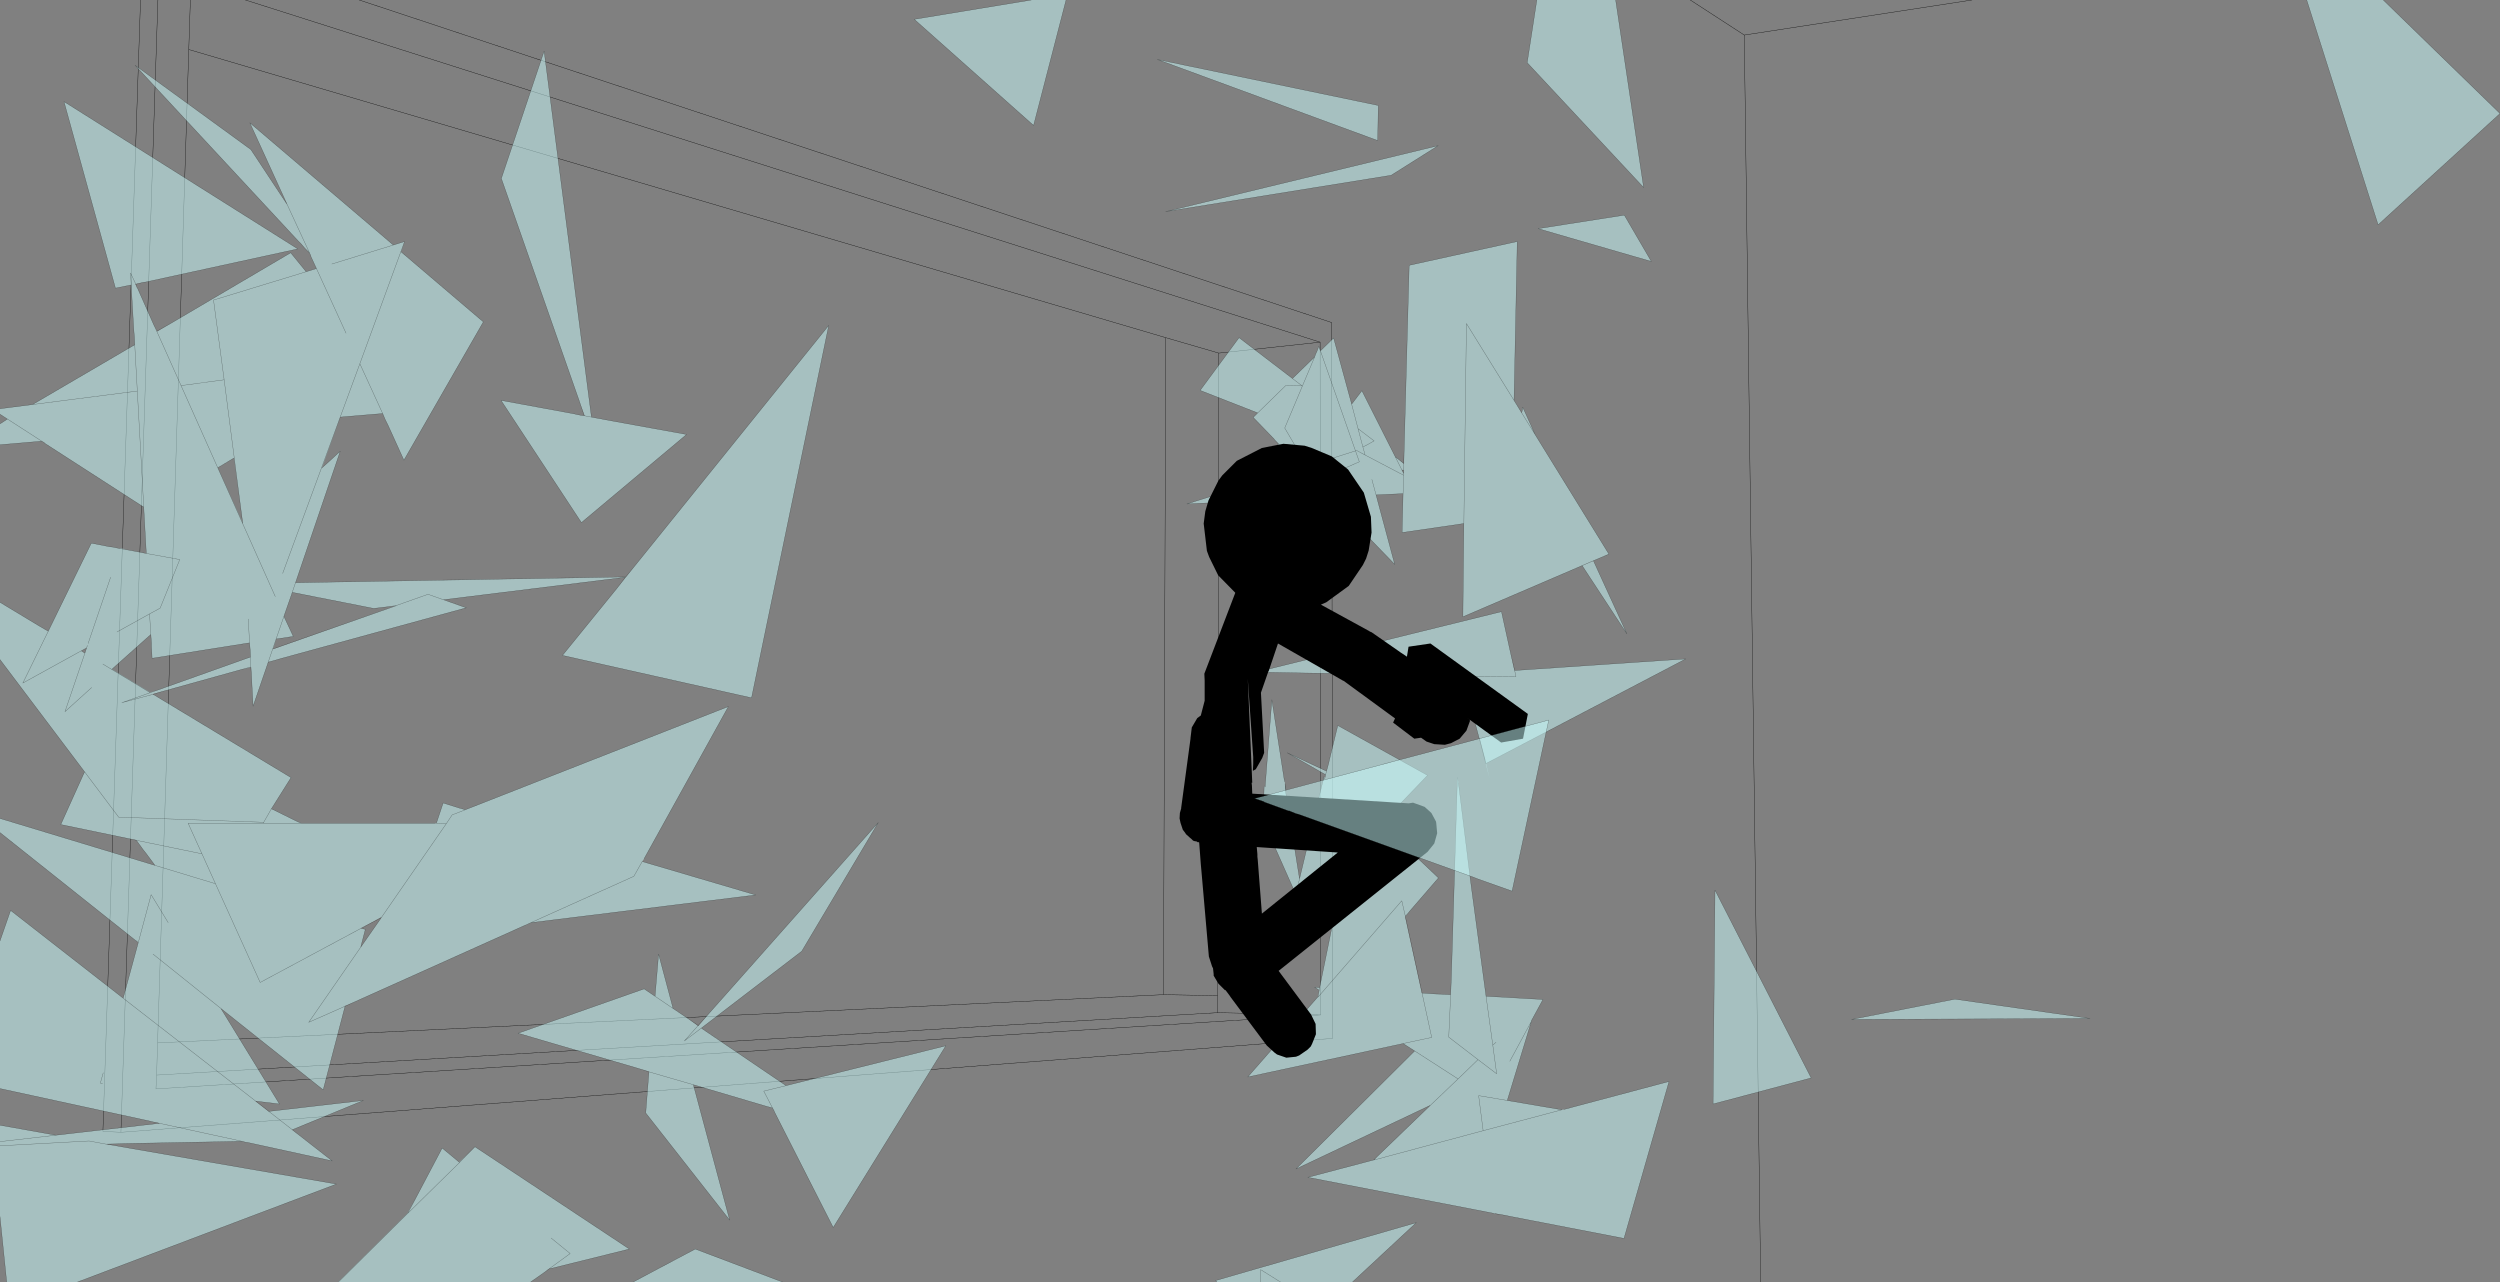 <?xml version="1.0" encoding="UTF-8" standalone="no"?>
<svg xmlns:xlink="http://www.w3.org/1999/xlink" height="199.4px" width="388.7px" xmlns="http://www.w3.org/2000/svg">
  <rect width="100%" height="100%" fill="#808080" stroke="none"/>
  <g transform="matrix(1.0, 0.0, 0.0, 1.0, -0.1, -0.45)">
    <path d="M262.9 0.45 L271.3 5.9 306.7 0.45 M181.35 52.95 L181.0 155.1 189.4 155.25 189.6 55.35 181.35 52.95 29.45 8.15 24.6 162.6 181.0 155.1 M189.4 155.25 L189.4 157.9 205.45 158.25 205.35 53.65 189.6 55.35 M55.95 0.45 L207.15 50.6 207.3 161.9 18.9 176.5 16.1 176.35 21.95 0.45 M29.7 0.45 L29.45 8.15 M205.45 158.25 L24.35 169.75 24.45 167.6 24.6 162.6 M18.9 176.5 L24.65 0.45 M189.4 157.9 L24.45 167.6 M38.25 0.45 L205.35 53.65 M271.3 5.9 L273.85 199.85" fill="none" stroke="#000000" stroke-linecap="round" stroke-linejoin="round" stroke-width="0.05"/>
    <path d="M370.65 0.45 L388.8 18.1 369.85 35.4 358.75 0.45 370.65 0.45 M256.85 41.1 L239.25 36.0 252.65 33.9 256.85 41.1 M251.3 0.45 L255.65 29.6 237.55 10.2 239.05 0.45 251.3 0.45 M246.1 88.4 L247.85 87.65 253.05 99.0 246.1 88.4 M218.4 71.1 L219.2 41.7 236.0 38.0 235.5 62.7 236.7 64.65 236.7 64.6 236.8 64.2 236.85 63.75 238.8 68.05 250.25 86.6 227.55 96.35 227.7 81.85 218.1 83.25 218.25 77.2 214.05 77.4 214.2 77.95 214.25 78.15 216.95 88.2 208.15 79.1 207.55 78.45 206.9 77.8 206.9 77.75 206.85 77.75 199.1 78.1 197.5 78.2 195.1 78.3 184.65 78.8 195.35 75.45 196.45 75.1 198.85 69.45 198.85 69.4 198.3 68.85 198.15 68.65 197.9 68.4 194.95 65.35 195.65 64.65 186.7 61.15 192.75 52.95 201.05 59.3 204.5 55.95 204.5 55.9 204.75 55.3 204.85 55.1 205.15 54.3 205.4 55.0 207.45 53.0 210.15 62.9 210.25 63.3 211.85 61.2 216.85 71.1 217.05 71.5 217.4 71.75 217.65 71.95 218.35 72.55 218.4 72.55 218.4 71.1 M218.35 73.6 L218.35 72.55 218.35 73.6 218.05 73.5 218.35 74.05 218.35 74.1 218.4 73.0 218.35 73.6 M218.25 77.2 L218.35 74.35 218.35 74.1 218.35 74.05 218.35 74.1 218.35 74.35 218.25 77.2 M216.4 27.7 L181.35 33.35 223.7 23.1 216.4 27.7 M214.3 22.3 L180.05 9.7 214.4 16.85 214.3 22.3 M201.05 59.3 L202.55 60.45 200.0 60.4 195.65 64.65 200.0 60.4 202.55 60.45 201.05 59.3 M198.85 69.45 L202.45 73.2 196.45 75.1 202.45 73.2 198.85 69.45 M227.7 81.85 L228.1 50.75 235.5 62.7 228.1 50.75 227.7 81.85 M238.8 68.05 L236.7 64.65 238.8 68.05 M212.0 69.95 L211.25 67.1 210.15 62.9 211.25 67.1 213.75 69.0 Q212.9 69.5 212.0 69.95 L212.35 71.2 212.0 69.95 Q212.9 69.5 213.75 69.0 L211.25 67.1 212.0 69.95 M202.45 73.2 L203.35 72.95 210.85 70.55 211.05 70.5 212.35 71.2 218.35 74.35 212.35 71.2 211.05 70.5 210.85 70.55 211.45 72.25 205.95 74.65 211.45 72.25 210.85 70.55 203.35 72.95 202.45 73.2 M204.65 75.45 L206.85 77.75 204.65 75.45 M214.05 77.4 L213.4 75.0 214.05 77.4 M210.85 70.55 L205.4 55.0 210.85 70.55 M216.85 71.1 L218.35 74.1 216.85 71.1 M203.35 72.95 L199.85 67.0 204.5 55.95 199.85 67.0 203.35 72.95 M206.9 77.8 L207.55 78.45 206.9 77.8 M235.0 102.15 L235.55 104.7 235.6 104.7 235.8 105.65 226.75 105.55 235.8 105.65 235.6 104.7 262.2 102.9 231.15 119.15 231.0 118.55 231.15 119.15 231.1 119.2 231.15 119.15 231.7 121.5 231.1 119.2 230.95 118.6 231.0 118.55 230.15 115.3 230.1 115.3 227.5 105.55 226.75 105.55 225.5 105.5 195.45 104.95 233.55 95.55 235.0 102.15 M226.7 121.35 L226.85 122.15 228.3 133.85 228.35 134.3 228.4 134.7 228.65 136.7 228.8 137.85 228.95 139.0 231.15 155.35 232.2 162.95 232.8 167.4 229.9 165.2 225.35 161.7 225.65 155.1 225.35 161.7 229.9 165.2 232.8 167.4 232.2 162.95 231.15 155.35 231.2 155.35 240.0 155.85 238.2 159.15 238.2 159.25 234.45 171.55 242.95 173.0 243.25 172.95 259.6 168.6 252.6 193.0 235.05 189.6 233.8 189.35 232.5 189.1 232.5 189.15 232.4 189.2 232.35 189.1 203.45 183.5 212.75 181.05 213.7 180.8 213.75 180.8 214.25 180.25 222.5 172.3 201.6 182.2 220.05 163.85 218.25 162.7 222.7 161.75 221.2 154.85 222.7 161.75 218.25 162.7 194.1 167.9 205.0 155.45 205.2 154.45 205.2 154.4 209.3 134.25 209.3 134.2 208.7 134.8 202.7 140.5 201.9 141.3 202.7 140.5 202.7 140.55 202.8 141.1 203.05 142.75 202.25 140.95 201.9 141.3 200.85 142.25 201.55 139.45 202.15 137.1 201.55 139.45 196.45 127.95 196.6 124.2 196.65 122.65 196.8 122.8 197.85 109.25 199.75 121.55 199.85 122.0 199.9 122.3 200.0 123.3 200.05 123.3 199.95 123.35 202.15 137.1 205.85 121.65 206.1 121.4 205.85 121.65 205.95 121.2 206.1 121.4 206.2 120.9 206.35 120.35 206.2 120.9 200.25 117.5 206.35 120.35 206.7 119.05 206.8 118.6 208.1 113.25 222.05 121.0 214.85 128.5 209.3 134.25 214.85 128.5 223.75 136.95 219.25 142.15 219.1 142.35 218.6 142.95 218.6 142.9 218.6 142.95 218.55 142.95 221.15 154.85 221.2 154.85 223.4 155.0 225.65 155.1 225.7 153.85 225.75 152.65 226.7 121.35 M219.1 142.35 L218.6 142.9 218.05 140.5 205.05 155.45 205.2 154.45 205.05 155.45 218.05 140.5 218.6 142.9 219.1 142.35 M199.9 122.3 L199.95 123.35 199.9 122.3 M229.9 165.2 L226.8 168.2 220.05 163.85 226.8 168.2 229.9 165.2 M196.6 124.2 L195.55 124.5 196.6 124.2 M234.85 165.45 L238.2 159.25 234.85 165.45 M242.95 173.0 L230.7 176.25 230.0 170.8 234.45 171.55 230.0 170.8 230.7 176.25 242.95 173.0 M232.7 162.5 L232.2 162.95 232.7 162.5 M205.2 154.4 L204.5 153.95 205.25 154.0 205.2 154.4 M205.0 155.45 L205.05 155.45 205.0 155.45 M230.7 176.25 L213.75 180.8 230.7 176.25 M232.5 189.15 L232.35 189.1 232.5 189.15 M222.5 172.3 L226.8 168.2 222.5 172.3 M266.45 172.1 L266.75 138.85 281.7 168.05 266.45 172.1 M304.05 155.8 L325.05 158.8 288.0 158.95 304.05 155.8 M165.85 0.45 L160.8 19.95 142.25 3.45 160.45 0.45 165.85 0.45 M93.1 65.5 L93.45 65.55 93.9 65.65 106.85 68.0 90.5 81.7 78.0 62.7 89.4 64.8 89.8 64.9 90.1 64.95 90.3 65.0 91.0 65.1 90.35 63.35 90.15 62.75 78.05 28.2 84.7 8.4 92.05 65.25 92.05 65.3 93.1 65.5 M91.0 65.1 L92.05 65.3 91.0 65.1 M96.0 91.95 L97.4 90.2 97.35 90.2 97.4 90.15 97.35 90.2 69.05 93.7 66.65 92.85 61.7 94.6 60.7 94.75 61.7 94.6 66.65 92.85 69.05 93.7 72.6 94.95 43.75 102.85 42.9 103.1 41.8 103.4 41.65 103.85 39.45 110.25 39.25 106.45 39.15 104.15 39.1 104.2 37.8 104.5 25.2 108.0 23.85 108.35 23.9 108.4 45.35 121.35 42.3 126.2 45.75 127.9 46.05 128.05 46.95 128.45 67.3 128.45 67.8 128.45 67.95 128.45 69.0 125.3 71.55 126.1 71.8 126.15 72.4 126.35 72.45 126.35 113.35 110.3 100.25 133.95 99.95 134.4 117.6 139.6 82.7 143.9 81.65 144.35 54.95 156.35 53.75 156.85 53.75 156.9 50.35 169.9 35.45 158.05 35.2 157.85 34.45 157.25 43.55 172.1 39.85 171.65 39.8 171.65 41.85 173.25 41.9 173.25 56.6 171.55 45.55 176.1 41.9 173.25 45.55 176.1 45.5 176.1 46.1 176.55 46.3 176.7 51.75 180.95 38.7 178.1 38.45 178.05 38.3 178.05 37.8 177.9 37.75 177.9 19.4 178.25 18.1 178.3 16.65 178.3 16.8 178.35 17.9 178.55 19.0 178.75 52.4 184.55 11.95 199.85 1.15 199.85 0.1 189.6 0.1 178.6 0.1 177.95 0.1 175.4 8.8 176.95 24.9 175.1 24.95 175.1 25.0 175.1 23.75 174.85 23.35 174.75 0.1 169.7 0.1 146.75 1.75 142.0 19.25 155.65 21.6 147.0 21.55 146.95 21.25 146.7 21.15 146.65 20.9 146.45 0.1 129.9 0.1 127.7 24.2 135.0 22.75 133.05 22.35 132.55 22.1 132.2 21.3 131.1 21.25 131.05 20.45 130.9 20.15 130.85 9.55 128.65 13.25 120.45 0.1 103.0 0.1 94.1 6.15 97.75 6.5 97.95 7.6 98.6 14.3 84.9 17.1 85.45 17.55 85.5 18.8 85.75 19.65 85.9 18.8 85.75 18.85 85.65 19.65 85.9 19.7 85.9 22.85 86.5 22.45 79.3 21.45 61.25 21.05 54.05 21.45 61.25 22.45 79.3 7.1 69.4 6.95 69.25 6.6 69.05 5.35 69.15 0.1 69.6 0.1 66.35 0.65 66.0 1.25 65.6 0.1 64.85 1.25 65.6 0.1 64.85 0.1 64.0 5.15 63.35 21.05 54.05 21.05 54.0 21.0 52.85 20.9 51.7 20.5 44.75 20.4 42.9 21.2 44.6 20.4 42.9 20.5 44.75 18.05 45.25 10.05 16.25 46.4 39.15 22.75 44.3 22.35 44.35 21.2 44.6 21.15 44.6 21.4 45.15 21.5 45.3 24.05 51.05 24.15 51.25 24.25 51.45 24.5 51.95 24.5 52.0 26.45 50.85 45.3 39.75 47.7 42.7 49.3 42.2 48.45 40.35 48.4 40.15 48.2 39.75 48.15 39.7 47.65 39.2 47.5 39.05 46.9 38.35 46.45 37.9 21.1 10.6 39.1 23.7 44.75 32.25 48.4 40.15 44.75 32.25 38.95 19.55 59.85 37.35 61.25 38.55 63.0 38.0 62.45 39.6 75.25 50.5 62.9 72.0 60.45 66.6 60.0 65.7 59.6 64.75 56.05 57.0 63.0 38.0 56.05 57.0 59.6 64.75 58.35 64.85 59.6 64.75 58.35 64.85 53.0 65.3 50.15 73.2 50.1 73.25 51.6 71.9 53.0 70.6 46.2 90.6 46.05 91.05 97.4 90.15 97.45 90.15 98.55 88.75 128.95 51.05 116.95 108.95 87.55 102.35 96.0 91.95 M45.3 93.25 L46.2 90.6 45.3 93.25 44.25 96.25 44.25 96.3 45.7 99.4 43.05 99.8 42.55 101.35 42.5 101.4 61.75 94.6 61.7 94.6 61.75 94.6 61.65 94.65 60.7 94.75 58.2 95.05 45.55 92.55 45.3 93.25 M53.9 52.25 L49.3 42.2 53.9 52.25 M51.7 41.5 L61.25 38.55 51.7 41.5 M23.55 99.1 L23.35 95.9 25.0 95.0 28.05 87.45 22.85 86.5 28.05 87.45 25.0 95.0 23.35 95.9 23.55 99.1 17.5 104.5 23.45 108.1 24.45 107.8 39.05 102.6 39.0 101.5 38.9 100.4 23.75 102.8 23.65 100.95 23.65 100.45 23.55 99.05 23.55 99.1 M38.7 96.7 L38.9 100.4 38.7 96.7 M24.25 51.45 L28.25 60.4 37.85 81.9 42.9 93.2 37.85 81.9 28.25 60.4 24.25 51.45 M21.45 61.25 L5.15 63.35 21.45 61.25 M36.5 71.65 L34.0 73.15 33.95 73.15 37.85 81.8 36.5 71.65 M28.25 60.4 L34.95 59.5 37.85 81.9 34.95 59.5 28.25 60.4 M1.25 65.6 L6.6 69.05 5.35 69.15 6.6 69.05 1.25 65.6 M6.6 69.05 L6.95 69.25 6.6 69.05 M12.9 101.55 L3.65 106.65 7.6 98.6 3.65 106.65 12.9 101.55 12.75 101.65 13.3 102.0 13.7 100.8 13.55 101.2 12.9 101.55 M14.35 107.35 L10.2 111.1 13.3 102.0 10.2 111.1 14.35 107.35 M18.3 98.7 L23.35 95.9 18.3 98.7 M42.9 103.1 L41.8 103.4 42.5 101.35 42.55 101.35 42.5 101.35 41.8 103.4 42.9 103.1 M46.9 128.45 L46.95 128.45 46.9 128.45 41.0 128.45 41.1 128.3 42.3 126.2 41.1 128.3 41.0 128.45 46.9 128.45 46.05 128.05 46.9 128.45 M41.8 103.4 L41.65 103.85 41.8 103.4 M34.95 59.5 L33.3 47.1 47.7 42.7 33.3 47.1 34.95 59.5 M44.05 89.6 L56.05 57.0 44.05 89.6 M61.7 94.6 L61.65 94.65 61.7 94.6 M59.4 143.1 L59.4 143.05 56.25 144.75 56.3 144.75 56.3 144.8 56.9 144.95 56.2 147.65 56.2 147.7 59.2 143.4 59.4 143.1 59.2 143.4 59.4 143.1 69.5 128.5 67.95 128.45 69.5 128.5 59.4 143.1 M53.75 156.9 L48.1 159.4 56.2 147.7 48.1 159.4 53.75 156.9 M24.2 135.0 L33.6 137.85 40.55 153.2 56.3 144.75 40.55 153.2 33.6 137.85 24.2 135.0 M72.45 126.35 L70.4 127.15 69.5 128.5 70.4 127.15 72.45 126.35 M39.1 104.2 L39.1 104.15 39.05 102.6 39.1 104.15 39.1 104.2 M23.9 108.4 L19.05 109.7 23.45 108.15 24.45 107.8 23.45 108.15 19.05 109.7 23.9 108.4 M37.8 104.5 L39.1 104.15 37.8 104.5 M23.9 148.8 L35.2 157.85 23.9 148.8 M23.45 108.15 L16.1 103.7 23.45 108.15 M13.25 120.45 L18.55 127.5 41.1 128.3 18.55 127.5 13.25 120.45 M21.3 131.1 L31.5 133.2 29.35 128.45 41.0 128.45 29.35 128.45 31.5 133.2 33.6 137.85 31.5 133.2 21.3 131.1 M26.25 143.9 L23.6 139.55 21.6 147.0 23.6 139.55 26.25 143.9 M16.8 178.35 L16.65 178.35 13.95 177.85 0.1 178.6 13.95 177.85 16.65 178.35 16.8 178.35 M39.85 171.65 L19.25 155.65 39.85 171.65 M16.05 168.9 L15.7 168.85 16.15 167.25 15.7 168.85 16.05 168.9 M0.1 177.95 L8.8 176.95 0.1 177.95 M16.65 178.35 L17.9 178.55 16.65 178.35 M72.75 179.95 L71.55 181.2 71.5 181.15 71.55 181.2 72.75 179.95 73.95 178.75 97.95 194.65 85.45 197.75 88.75 195.35 85.8 192.95 88.75 195.35 85.45 197.75 85.4 197.75 84.85 198.2 82.5 199.85 52.65 199.85 52.6 199.85 63.45 189.1 64.5 187.2 68.85 178.95 71.5 181.15 72.75 179.95 M24.9 175.1 L37.75 177.9 24.9 175.1 M71.55 181.2 L63.5 189.1 64.5 187.2 63.5 189.1 71.55 181.2 M110.4 157.95 L136.65 128.35 124.75 148.35 109.8 159.8 109.15 160.3 109.2 160.35 122.25 169.2 122.3 169.25 147.15 163.05 129.65 191.3 120.5 173.3 120.45 173.15 120.2 172.7 120.15 172.7 119.6 172.55 119.4 172.5 107.9 169.1 113.55 190.15 100.5 173.5 101.0 167.1 101.0 167.05 99.95 166.75 99.6 166.65 99.1 166.5 80.65 161.1 100.25 154.2 101.95 155.35 102.5 148.8 104.75 157.25 107.2 158.9 108.6 159.95 108.65 159.95 108.7 159.95 110.4 157.95 M104.75 157.25 L101.95 155.35 104.75 157.25 M81.65 144.35 L98.65 136.7 99.95 134.4 98.65 136.7 81.65 144.35 M109.8 159.8 L106.5 162.3 108.6 159.95 106.5 162.3 109.8 159.8 M120.2 172.7 L118.85 170.1 122.3 169.25 118.85 170.1 120.2 172.7 M13.8 100.5 L17.3 90.2 13.8 100.5 M42.5 101.35 L44.25 96.25 42.5 101.35 M101.0 167.1 L107.9 169.1 101.0 167.1 M121.95 199.85 L98.4 199.85 108.2 194.65 121.95 199.85 M189.35 199.85 L189.1 199.55 220.3 190.55 210.3 199.85 199.3 199.85 196.1 199.85 189.35 199.85 M63.5 189.1 L52.65 199.85 63.5 189.1 M199.3 199.85 L196.1 197.85 196.1 199.85 196.1 197.85 199.3 199.85" fill="#ccffff" fill-opacity="0.502" fill-rule="evenodd" stroke="none"/>
    <path d="M370.65 0.45 L388.8 18.1 369.85 35.4 358.75 0.45 M256.85 41.1 L239.25 36.0 252.65 33.9 256.85 41.1 M251.3 0.45 L255.65 29.6 237.55 10.2 239.05 0.45 M247.85 87.65 L253.05 99.0 246.1 88.4 M218.4 71.1 L219.2 41.7 236.0 38.0 235.5 62.7 236.7 64.65 238.8 68.05 250.25 86.6 227.55 96.35 227.7 81.85 218.1 83.25 218.25 77.2 214.05 77.4 214.2 77.95 214.25 78.15 216.95 88.2 208.15 79.1 207.55 78.45 206.9 77.8 206.85 77.75 199.1 78.1 198.0 78.2 194.5 79.7 195.1 78.3 184.65 78.8 195.35 75.45 196.45 75.1 198.85 69.45 198.3 68.85 198.15 68.65 197.9 68.4 194.95 65.35 195.65 64.65 186.7 61.15 192.75 52.95 201.05 59.3 204.5 55.95 204.75 55.3 204.85 55.1 205.15 54.3 205.4 55.0 207.45 53.0 210.15 62.9 211.25 67.1 213.75 69.0 Q212.9 69.5 212.0 69.95 L212.35 71.2 211.05 70.5 210.85 70.55 211.45 72.25 205.95 74.65 M236.7 64.6 L236.8 64.2 236.85 63.75 238.8 68.05 M210.25 63.3 L211.85 61.2 216.85 71.1 218.35 74.1 218.35 74.35 218.25 77.2 M217.05 71.5 L217.4 71.75 217.65 71.95 218.35 72.5 218.4 71.1 M218.35 72.55 L218.35 73.6 218.05 73.5 M218.35 74.05 L218.35 74.1 M216.4 27.7 L181.35 33.35 223.7 23.1 216.4 27.7 M214.3 22.3 L180.05 9.7 214.4 16.85 214.3 22.3 M198.85 69.45 L198.85 69.4 M196.45 75.1 L202.45 73.2 198.85 69.45 M195.65 64.65 L200.0 60.4 202.55 60.45 201.05 59.3 M197.5 78.2 L198.0 78.2 M197.5 78.2 L195.1 78.3 M235.5 62.7 L228.1 50.75 227.7 81.85 M204.5 55.95 L204.5 55.9 M218.35 74.35 L212.35 71.2 M210.85 70.55 L203.35 72.95 202.45 73.2 M211.25 67.1 L212.0 69.95 M218.35 72.55 L218.35 72.5 M218.35 74.05 L218.35 73.6 M205.4 55.0 L210.85 70.55 M213.4 75.0 L214.05 77.4 M206.85 77.75 L204.65 75.45 M204.5 55.95 L199.85 67.0 203.35 72.95 M235.0 102.15 L233.55 95.55 195.45 104.95 225.5 105.5 226.75 105.55 235.8 105.65 235.6 104.7 235.0 102.15 M230.1 115.3 L227.5 105.55 226.75 105.55 M230.15 115.3 L231.0 118.55 231.15 119.15 262.2 102.9 235.6 104.7 M226.7 121.35 L225.75 152.65 225.7 153.85 225.65 155.05 223.4 155.0 221.2 154.85 222.7 161.75 218.25 162.7 220.05 163.85 226.8 168.2 229.9 165.2 232.8 167.4 232.2 162.95 231.15 155.35 228.95 139.0 228.8 137.85 228.65 136.7 228.4 134.7 228.35 134.3 228.3 133.85 226.85 122.15 M225.65 155.1 L225.35 161.7 229.9 165.2 M230.95 118.6 L231.1 119.2 231.15 119.15 M230.95 118.6 L230.1 115.3 M214.85 128.5 L222.05 121.0 208.1 113.25 206.8 118.6 206.7 119.05 206.35 120.35 200.25 117.5 206.2 120.9 206.1 121.4 205.85 121.65 202.15 137.1 201.55 139.45 200.85 142.25 201.9 141.3 202.7 140.5 208.7 134.8 209.3 134.25 205.2 154.4 205.2 154.45 205.05 155.45 218.05 140.5 218.6 142.9 219.1 142.35 219.25 142.15 223.75 136.95 214.85 128.5 209.3 134.25 209.3 134.2 M206.35 120.35 L206.2 120.9 M218.6 142.95 L221.2 154.85 M205.95 121.2 L205.85 121.65 M202.7 140.55 L202.8 141.1 203.05 142.75 202.25 140.95 M218.6 142.9 L218.6 142.95 M199.95 123.35 L199.9 122.3 200.05 123.3 M199.85 122.0 L199.75 121.55 197.85 109.25 196.8 122.8 M196.65 122.65 L196.6 124.2 196.45 127.95 201.55 139.45 M199.95 123.35 L202.15 137.1 M231.2 155.35 L240.0 155.85 238.2 159.15 238.2 159.25 234.45 171.55 242.95 173.0 230.7 176.25 230.0 170.8 234.45 171.55 M243.25 172.95 L259.6 168.6 252.6 193.0 235.05 189.6 233.8 189.35 232.5 189.15 232.35 189.1 203.45 183.5 212.75 181.05 213.7 180.8 214.25 180.25 222.5 172.3 201.6 182.2 220.05 163.85 M225.65 155.1 L225.65 155.05 M232.2 162.95 L232.7 162.5 M238.2 159.25 L234.85 165.45 M205.2 154.4 L204.5 153.95 205.25 154.0 M205.05 155.45 L205.0 155.45 194.1 167.9 218.25 162.7 M213.75 180.8 L230.7 176.25 M213.75 180.8 L213.7 180.8 M226.8 168.2 L222.5 172.3 M266.45 172.1 L266.75 138.85 281.7 168.05 266.45 172.1 M304.05 155.8 L325.05 158.8 288.0 158.95 304.05 155.8 M165.85 0.45 L160.8 19.95 142.25 3.45 160.45 0.45 M93.1 65.5 L93.45 65.55 93.9 65.65 106.85 68.0 90.5 81.7 78.0 62.7 89.4 64.8 89.8 64.9 90.1 64.95 90.3 65.0 90.95 65.1 90.35 63.35 90.15 62.75 78.05 28.2 84.7 8.4 92.05 65.25 M92.05 65.3 L93.1 65.5 M92.05 65.3 L91.0 65.1 90.95 65.1 M97.35 90.2 L96.0 91.95 87.55 102.35 116.95 108.95 128.95 51.05 98.55 88.75 97.4 90.15 46.05 91.05 M97.35 90.2 L97.4 90.15 M46.2 90.6 L45.3 93.25 44.25 96.25 42.5 101.35 41.8 103.4 42.9 103.1 43.75 102.85 72.6 94.95 69.05 93.7 97.35 90.2 M45.55 92.55 L58.2 95.05 60.7 94.75 61.7 94.6 66.65 92.85 69.05 93.7 M48.4 40.15 L44.75 32.25 39.1 23.7 21.1 10.6 46.45 37.9 46.9 38.35 47.5 39.05 47.65 39.2 48.2 39.75 M48.4 40.15 L48.45 40.35 49.3 42.2 53.9 52.25 M26.45 50.85 L45.3 39.75 47.7 42.7 49.3 42.2 M63.0 38.0 L56.05 57.0 59.6 64.75 60.0 65.7 60.45 66.6 62.9 72.0 75.25 50.5 62.45 39.6 M63.0 38.0 L61.25 38.55 51.7 41.5 M61.25 38.55 L59.85 37.35 38.95 19.55 44.75 32.25 M21.2 44.6 L21.2 44.65 22.35 44.35 22.75 44.3 46.4 39.15 10.05 16.25 18.05 45.25 20.5 44.75 20.9 51.7 21.0 52.85 21.05 54.05 5.15 63.35 21.45 61.25 22.45 79.3 22.85 86.5 28.05 87.45 25.0 95.0 23.35 95.9 23.55 99.1 17.5 104.5 M21.2 44.6 L20.4 42.9 20.5 44.75 M21.05 54.05 L21.45 61.25 M23.65 100.45 L23.65 100.95 23.75 102.8 38.9 100.4 38.7 96.7 M21.4 45.15 L21.2 44.65 M21.4 45.15 L21.5 45.3 24.05 51.05 24.15 51.25 24.25 51.45 28.25 60.4 37.85 81.9 34.95 59.5 28.25 60.4 M24.5 51.95 L26.45 50.85 M42.9 93.2 L37.85 81.9 M36.5 71.65 L34.0 73.15 M1.25 65.6 L0.1 64.85 M0.65 66.0 L0.1 66.35 M0.1 69.6 L5.35 69.15 6.6 69.05 1.25 65.6 0.65 66.0 M6.95 69.25 L6.6 69.05 M6.95 69.25 L7.1 69.4 22.45 79.3 M0.1 64.0 L5.15 63.35 M19.65 85.9 L18.8 85.75 17.55 85.5 17.1 85.45 14.3 84.9 7.6 98.6 3.65 106.65 12.9 101.55 13.55 101.2 13.7 100.8 M13.3 102.0 L10.2 111.1 14.35 107.35 M19.65 85.9 L22.85 86.5 M0.1 94.1 L6.15 97.75 6.5 97.95 7.6 98.6 M23.35 95.9 L18.3 98.7 M51.6 71.9 L50.15 73.2 M53.0 65.3 L58.35 64.85 59.6 64.75 M46.2 90.6 L53.0 70.6 51.6 71.9 M44.25 96.3 L45.7 99.4 43.05 99.8 M42.55 101.35 L61.65 94.65 61.7 94.6 61.75 94.6 M41.65 103.85 L39.45 110.25 39.25 106.45 39.1 104.2 39.1 104.15 37.8 104.5 25.2 108.0 23.9 108.4 45.35 121.35 42.3 126.2 45.75 127.9 46.05 128.05 46.9 128.45 41.0 128.45 29.35 128.45 31.5 133.2 33.6 137.85 24.2 135.0 22.75 133.05 22.35 132.55 22.1 132.2 21.3 131.1 20.45 130.9 20.15 130.85 9.55 128.65 13.25 120.45 0.1 103.0 M46.95 128.45 L67.3 128.45 67.8 128.45 M67.95 128.45 L69.0 125.3 71.55 126.1 71.8 126.15 72.4 126.35 M72.45 126.35 L113.35 110.3 100.25 133.95 M99.95 134.4 L117.6 139.6 82.7 143.9 M81.65 144.35 L54.95 156.35 53.75 156.9 50.35 169.9 35.45 158.05 35.2 157.85 23.9 148.8 M34.45 157.25 L43.55 172.1 39.85 171.65 41.9 173.25 56.6 171.55 45.55 176.1 46.1 176.55 46.3 176.7 51.75 180.95 38.7 178.1 38.45 178.05 38.3 178.05 37.75 177.9 19.4 178.25 18.1 178.3 16.8 178.35 16.65 178.35 13.95 177.85 0.1 178.6 M17.9 178.55 L19.0 178.75 52.4 184.55 11.95 199.85 M1.15 199.85 L0.1 189.6 M0.1 175.4 L8.8 176.95 24.9 175.1 23.75 174.85 23.35 174.75 0.1 169.7 M0.1 146.75 L1.75 142.0 19.25 155.65 21.6 147.0 23.6 139.55 26.25 143.9 M21.55 146.95 L21.25 146.7 21.15 146.65 20.9 146.45 0.1 129.9 M0.1 127.7 L24.2 135.0 M42.55 101.35 L42.5 101.35 M56.05 57.0 L44.05 89.6 M47.7 42.7 L33.3 47.1 34.95 59.5 M41.65 103.85 L41.8 103.4 M42.3 126.2 L41.1 128.3 41.0 128.45 M46.95 128.45 L46.9 128.45 M59.4 143.1 L69.5 128.5 67.95 128.45 M59.2 143.4 L59.4 143.1 56.3 144.75 40.55 153.2 33.6 137.85 M59.2 143.4 L56.2 147.7 48.1 159.4 53.75 156.9 53.75 156.85 M56.2 147.65 L56.9 144.95 56.3 144.8 M69.5 128.5 L70.4 127.15 72.45 126.35 M38.9 100.4 L39.0 101.5 39.05 102.6 24.45 107.8 23.45 108.15 19.05 109.7 23.9 108.4 M39.05 102.6 L39.1 104.15 M23.65 100.45 L23.55 99.1 M13.3 102.0 L12.75 101.65 M13.55 101.2 L13.3 102.0 M31.5 133.2 L21.3 131.1 M41.1 128.3 L18.55 127.5 13.25 120.45 M16.1 103.7 L23.45 108.15 M41.85 173.25 L41.9 173.25 45.55 176.1 M16.15 167.25 L15.7 168.85 16.05 168.9 M19.25 155.65 L39.85 171.65 M17.9 178.55 L16.65 178.35 M8.8 176.95 L0.1 177.95 M24.9 175.1 L24.95 175.1 M37.75 177.9 L24.9 175.1 M71.5 181.15 L71.55 181.2 72.75 179.95 73.95 178.75 97.95 194.65 85.45 197.75 84.85 198.2 82.5 199.85 M71.5 181.15 L68.85 178.95 64.5 187.2 63.5 189.1 71.55 181.2 M110.4 157.95 L136.65 128.35 124.75 148.35 109.8 159.8 106.5 162.3 108.6 159.95 108.65 159.9 110.4 157.95 M109.2 160.35 L122.25 169.2 M122.3 169.25 L147.15 163.05 129.65 191.3 120.5 173.3 120.45 173.15 120.2 172.7 118.85 170.1 122.3 169.25 M120.15 172.7 L119.6 172.55 119.4 172.5 107.9 169.1 113.55 190.15 100.5 173.5 101.0 167.1 99.95 166.75 99.6 166.65 99.1 166.5 80.65 161.1 100.25 154.2 101.95 155.35 102.5 148.8 104.75 157.25 107.2 158.9 108.65 159.9 108.7 159.95 M99.95 134.4 L98.65 136.7 81.65 144.35 M101.95 155.35 L104.75 157.25 M85.8 192.95 L88.75 195.35 85.45 197.75 M107.9 169.1 L101.0 167.1 M17.3 90.2 L13.8 100.5 M121.95 199.85 L108.2 194.65 98.4 199.85 M189.35 199.85 L189.1 199.55 220.3 190.55 210.3 199.85 M196.1 199.85 L196.1 197.85 199.3 199.85 M52.65 199.85 L63.5 189.1" fill="none" stroke="#000000" stroke-linecap="round" stroke-linejoin="round" stroke-opacity="0.502" stroke-width="0.05"/>
    <path d="M199.65 69.45 L202.95 69.75 204.05 70.1 207.15 71.4 209.7 73.45 212.15 77.05 213.25 80.8 213.35 83.25 212.9 86.05 212.5 87.3 212.0 88.3 209.8 91.55 206.3 94.1 205.5 94.45 205.45 94.45 212.95 98.55 213.1 98.65 213.35 98.75 217.45 101.6 217.8 101.85 218.85 102.55 219.1 101.0 222.5 100.5 237.65 111.45 236.9 115.3 233.5 115.9 227.85 111.8 228.6 112.35 228.65 112.55 228.1 114.05 227.05 115.3 225.7 116.0 224.75 116.25 223.1 116.15 221.9 115.75 221.05 115.15 220.0 115.3 216.7 112.8 217.0 112.15 209.0 106.3 208.95 106.3 198.8 100.5 197.35 104.8 197.3 104.85 196.15 108.15 196.65 117.5 196.35 118.3 195.35 120.05 194.9 120.3 194.95 119.2 194.95 118.15 194.1 105.95 194.8 122.15 194.7 122.15 194.75 122.6 194.8 123.85 194.85 123.85 215.8 125.15 216.55 125.2 219.1 125.35 219.15 125.35 219.8 125.25 221.6 125.9 222.65 126.85 223.35 128.15 223.4 128.35 223.55 130.0 223.1 131.6 222.05 132.9 198.9 151.4 203.95 158.2 204.65 159.65 204.7 161.25 204.1 162.75 203.9 163.15 203.4 163.65 202.1 164.55 201.6 164.75 200.1 164.9 198.65 164.4 198.25 164.1 197.05 163.0 191.45 155.5 191.25 155.2 190.65 154.4 190.55 154.4 189.55 153.4 188.8 152.15 188.8 151.9 188.7 151.0 188.55 150.7 188.05 149.15 188.05 149.1 186.9 135.9 186.8 134.8 186.55 131.45 186.5 131.4 186.3 131.4 186.2 131.3 186.0 131.25 185.95 131.25 185.9 131.25 185.6 131.15 185.45 131.0 185.35 130.9 185.05 130.65 184.95 130.55 184.5 130.15 184.45 130.1 184.45 130.05 184.0 129.45 183.95 129.3 183.65 128.4 183.5 127.7 183.55 126.85 183.75 126.15 183.75 126.05 185.2 115.3 185.2 115.2 185.4 113.55 186.25 112.1 186.8 111.7 187.4 109.4 187.4 106.25 187.35 105.2 192.15 92.65 192.15 92.6 189.5 89.9 188.1 87.05 187.75 86.1 187.25 81.85 187.5 79.95 188.0 78.25 189.55 75.15 190.15 74.35 192.4 72.1 196.3 70.1 199.65 69.45 M208.1 133.0 L195.5 132.15 195.6 133.25 195.6 133.65 195.65 134.1 196.3 142.5 208.1 133.0" fill="#000000" fill-rule="evenodd" stroke="none"/>
    <path d="M240.9 112.4 L235.2 139.0 229.85 137.1 229.35 136.9 202.0 127.05 201.6 126.95 200.5 126.5 200.5 126.55 196.65 125.15 196.65 125.1 195.15 124.6 195.55 124.5 217.65 118.6 228.6 115.7 240.9 112.4" fill="#ccffff" fill-opacity="0.502" fill-rule="evenodd" stroke="none"/>
    <path d="M240.9 112.4 L235.2 139.0 229.85 137.1 229.35 136.9 202.0 127.05 201.6 126.95 200.5 126.5 200.5 126.55 196.65 125.15 196.65 125.1 195.15 124.6 195.55 124.5 217.65 118.6 228.6 115.7 240.9 112.4 Z" fill="none" stroke="#000000" stroke-linecap="round" stroke-linejoin="round" stroke-opacity="0.502" stroke-width="0.05"/>
  </g>
</svg>
